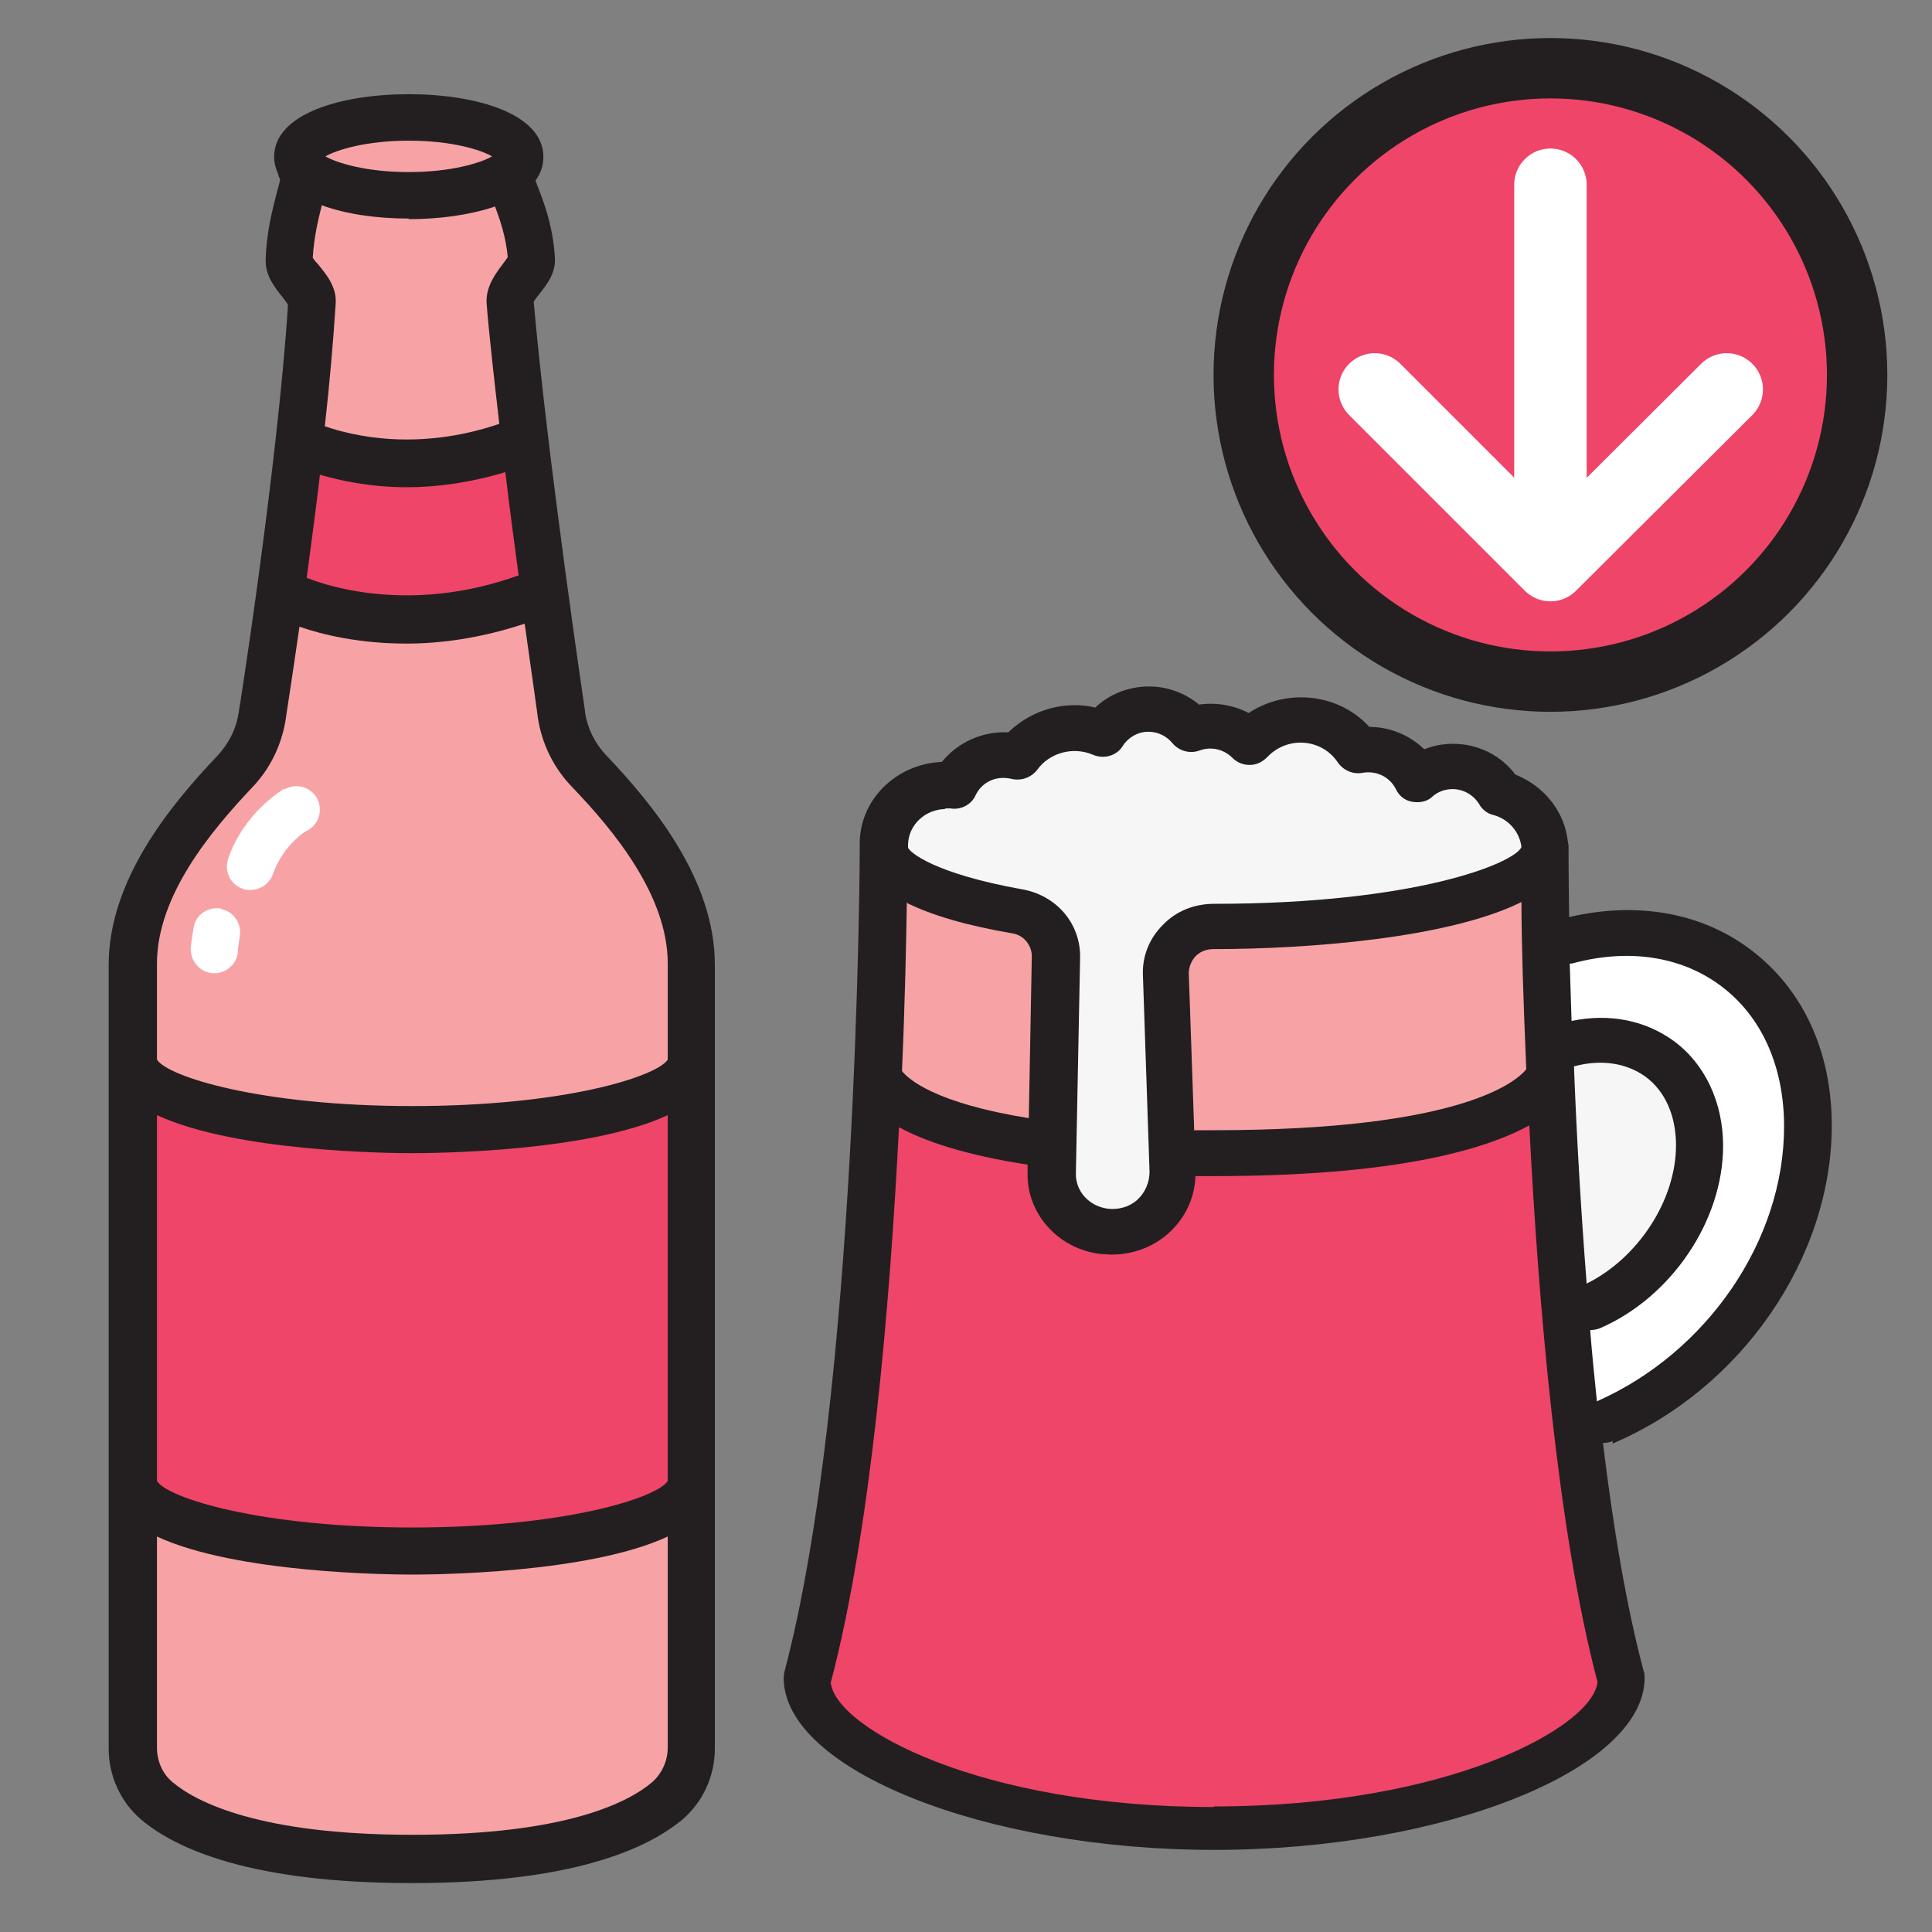 <?xml version="1.0" encoding="UTF-8"?><svg id="Layer_19" xmlns="http://www.w3.org/2000/svg" width="32" height="32" viewBox="0 0 32 32"><rect x="0" y="0" width="32" height="32" fill="#808080" stroke="none"/><defs><style>.cls-1{fill:none;}.cls-1,.cls-2{stroke:#fff;stroke-width:1.2px;}.cls-1,.cls-2,.cls-3{stroke-linecap:round;stroke-linejoin:round;}.cls-4{fill:#f6f6f6;}.cls-4,.cls-5,.cls-6,.cls-7,.cls-8,.cls-9{stroke-width:0px;}.cls-5,.cls-2{fill:#fff;}.cls-6{fill:#f7a3a6;}.cls-7{fill:#263135;}.cls-8{fill:#231f20;}.cls-9,.cls-3{fill:#ef4568;}.cls-3{stroke:#231f20;}</style></defs><path class="cls-8" d="m9.69,11.78s-.62-4.17-.85-6.78c.02-.04.07-.1.1-.14.12-.15.27-.34.25-.6-.03-.53-.2-.96-.3-1.21,0-.02-.02-.04-.02-.06.08-.11.13-.24.13-.39,0-.72-1.12-1.04-2.23-1.04s-2.23.32-2.23,1.04c0,.1.03.2.07.29,0,.03.02.06.03.08-.01.06-.03.13-.05.2-.07.28-.18.67-.19,1.15,0,.25.15.44.27.59.03.04.08.1.1.14-.17,2.64-.81,6.74-.82,6.77-.04.26-.17.51-.36.71-.77.81-1.79,2.05-1.79,3.45v12.98c0,.46.2.89.54,1.18.57.48,1.81,1.05,4.48,1.05s3.9-.57,4.48-1.05c.34-.29.54-.72.54-1.18v-12.98c0-1.41-1.02-2.65-1.79-3.46-.2-.21-.32-.46-.36-.72Z"/><path class="cls-6" d="m6.77,3.63c.51,0,1.02-.07,1.43-.21.08.22.18.5.21.84-.02.03-.06.08-.08.11-.12.16-.29.38-.27.66.05.61.13,1.29.21,1.99-1.35.46-2.43.2-2.89.04.08-.71.14-1.41.18-2.03.02-.28-.16-.49-.29-.65-.03-.03-.07-.08-.09-.11.02-.34.09-.63.15-.87.41.15.92.22,1.44.22Z"/><path class="cls-9" d="m5.29,7.86c.34.1.84.21,1.45.21.48,0,1.03-.07,1.63-.25.07.6.15,1.18.22,1.71-1.72.62-3.09.21-3.51.04.07-.53.15-1.12.22-1.71Z"/><path class="cls-6" d="m6.77,2.33c.71,0,1.19.15,1.38.26-.19.11-.68.26-1.38.26s-1.19-.15-1.38-.26c.19-.11.68-.26,1.38-.26Z"/><path class="cls-9" d="m11.06,24.53c-.18.28-1.71.77-4.23.77s-4.06-.49-4.23-.77v-6.06c1.31.61,3.86.63,4.23.63s2.92-.02,4.23-.63v6.06Z"/><path class="cls-6" d="m10.8,29.52c-.39.33-1.42.87-3.97.87s-3.59-.55-3.97-.87c-.17-.14-.26-.35-.26-.58v-3.49c1.31.61,3.86.63,4.23.63s2.92-.02,4.23-.63v3.49c0,.23-.1.44-.26.58Z"/><path class="cls-6" d="m11.06,17.55c-.18.28-1.71.77-4.23.77s-4.06-.49-4.23-.77v-1.59c0-1.13.9-2.2,1.57-2.91.3-.31.49-.7.56-1.12,0-.02.1-.64.23-1.55.37.13.99.28,1.77.28.57,0,1.24-.09,1.96-.33.13.92.22,1.55.22,1.57.07.43.26.82.57,1.14.68.71,1.58,1.79,1.58,2.92v1.59Z"/><path class="cls-5" d="m3.67,15.05c-.21-.04-.42.09-.46.3-.02.12-.04.23-.05.35-.01.22.15.4.36.42,0,0,.02,0,.03,0,.2,0,.38-.16.39-.36,0-.08.02-.16.03-.24.04-.21-.09-.42-.3-.46Z"/><path class="cls-5" d="m4.7,13.07s-.65.37-.92,1.15c-.07.2.03.43.24.5.04.02.09.02.13.02.16,0,.31-.1.37-.26.17-.49.56-.73.58-.73.19-.11.25-.34.15-.53-.11-.19-.34-.25-.53-.15Z"/><path class="cls-7" d="m17.32,14.18c.07.04.14.06.22.06.13,0,.25-.06.32-.16.09-.12.23-.21.38-.22.18-.02.36.05.48.19.14.16.38.18.55.05.17-.13.19-.37.06-.53-.29-.34-.73-.51-1.18-.46-.38.04-.72.24-.93.55-.12.17-.07.4.1.52Z"/><path class="cls-7" d="m21.68,14.15c.13-.15.39-.13.5.04.07.11.2.17.33.17.07,0,.14-.02.21-.06.18-.11.24-.34.12-.52-.2-.31-.55-.49-.93-.49-.32,0-.62.13-.83.36-.14.16-.12.39.04.53.16.14.41.12.55-.04Z"/><path class="cls-8" d="m26.71,23.91c2.14-.91,3.63-3.08,3.63-5.27,0-1.24-.49-2.28-1.37-2.93-.81-.6-1.87-.78-2.98-.52-.01-.67-.01-1.07-.01-1.09,0,0,0,0,0,0,0,0,0-.02,0-.03,0,0,0-.02,0-.03,0-.03,0-.06-.01-.09-.05-.5-.39-.93-.87-1.12-.24-.32-.62-.51-1.03-.51-.17,0-.33.03-.48.09-.24-.23-.56-.37-.91-.37-.28-.31-.69-.49-1.13-.49-.31,0-.61.09-.87.26-.24-.13-.54-.18-.82-.14-.23-.19-.52-.3-.83-.3-.34,0-.66.13-.89.35-.11-.03-.23-.04-.34-.04-.42,0-.81.17-1.1.45-.44-.02-.84.17-1.1.49-.75.03-1.36.62-1.36,1.35,0,0,0,.01,0,.02,0,0,0,.01,0,.02,0,.01,0,.02,0,.03,0,0,0,.02,0,.02,0,.09-.03,9.06-1.25,13.64,0,.03-.01.06-.01.09,0,1.52,3.33,2.85,7.13,2.85s7.13-1.33,7.13-2.85c0-.03,0-.06-.01-.09-.29-1.08-.51-2.4-.68-3.8,0,0,0,0,0,0,.05,0,.11-.01.16-.03Z"/><path class="cls-6" d="m19.78,18.73l-.09-2.61c0-.1.04-.2.11-.28.08-.08.18-.12.3-.12h0c1.56,0,3.9-.18,5.1-.78,0,.65.03,1.62.08,2.77-.16.2-1.07,1.01-5.18,1.01-.11,0-.22,0-.33,0Z"/><path class="cls-4" d="m26.06,17.66s.01,0,.02,0c.45-.12.86-.05,1.17.17.33.24.51.65.51,1.14,0,.91-.63,1.87-1.48,2.29-.1-1.28-.17-2.52-.21-3.6Z"/><path class="cls-4" d="m15.64,13.39s.07,0,.1,0c.17.03.35-.06.42-.22.1-.21.33-.33.59-.27.16.04.33-.02.43-.15.2-.28.59-.39.92-.25.18.08.4.02.5-.15.09-.14.25-.23.42-.23.16,0,.3.07.4.19.11.13.29.18.45.12.19-.07.4-.02.54.12.08.08.18.12.29.12.11,0,.21-.05.29-.13.14-.15.34-.24.55-.24.25,0,.48.12.62.33.09.13.25.2.41.17.23-.04.45.07.55.27.05.11.15.19.27.21.12.02.25,0,.34-.09.09-.08.21-.12.33-.12.18,0,.35.1.44.25.05.09.14.16.24.18.25.07.43.28.46.53-.12.27-1.76.94-5.09.94h0c-.33,0-.63.12-.85.35-.22.22-.34.51-.33.82l.11,3.27c0,.17-.07.34-.2.46-.13.12-.31.17-.49.15-.31-.04-.54-.29-.53-.59l.07-3.57c.01-.56-.39-1.03-.96-1.13-1.45-.26-1.86-.61-1.89-.69,0,0,0-.01,0-.02,0,0,0-.01,0-.02,0-.33.28-.6.63-.6Z"/><path class="cls-6" d="m15.01,14.95c.42.21,1,.38,1.76.51.19.03.32.2.32.38l-.05,2.68c-1.56-.25-2-.65-2.1-.78.05-1.16.07-2.14.08-2.8Z"/><path class="cls-9" d="m20.1,29.93c-3.87,0-6.26-1.31-6.34-2.06.67-2.54.98-6.27,1.13-9.2.42.23,1.09.46,2.13.62v.13c-.02.68.51,1.27,1.21,1.35.06,0,.12.01.18.01.35,0,.68-.12.94-.35.28-.25.44-.59.45-.95.1,0,.2,0,.31,0,2.98,0,4.47-.43,5.22-.84.15,2.94.46,6.68,1.13,9.22-.08.75-2.48,2.06-6.34,2.06Z"/><path class="cls-5" d="m26.34,22.03s0,0,0,0c.05,0,.11-.01.16-.03,1.18-.51,2.04-1.78,2.04-3.02,0-.72-.3-1.36-.82-1.74-.47-.34-1.06-.46-1.69-.33-.01-.34-.02-.66-.03-.95.02,0,.05,0,.07-.01.91-.24,1.77-.11,2.42.37.68.5,1.06,1.33,1.06,2.34,0,1.88-1.27,3.74-3.1,4.55-.04-.39-.08-.77-.11-1.16Z"/><circle class="cls-3" cx="25.68" cy="6.21" r="5.08"/><line class="cls-2" x1="25.68" y1="3.06" x2="25.68" y2="8.34"/><polyline class="cls-1" points="28.6 6.45 25.68 9.36 22.77 6.45"/></svg>